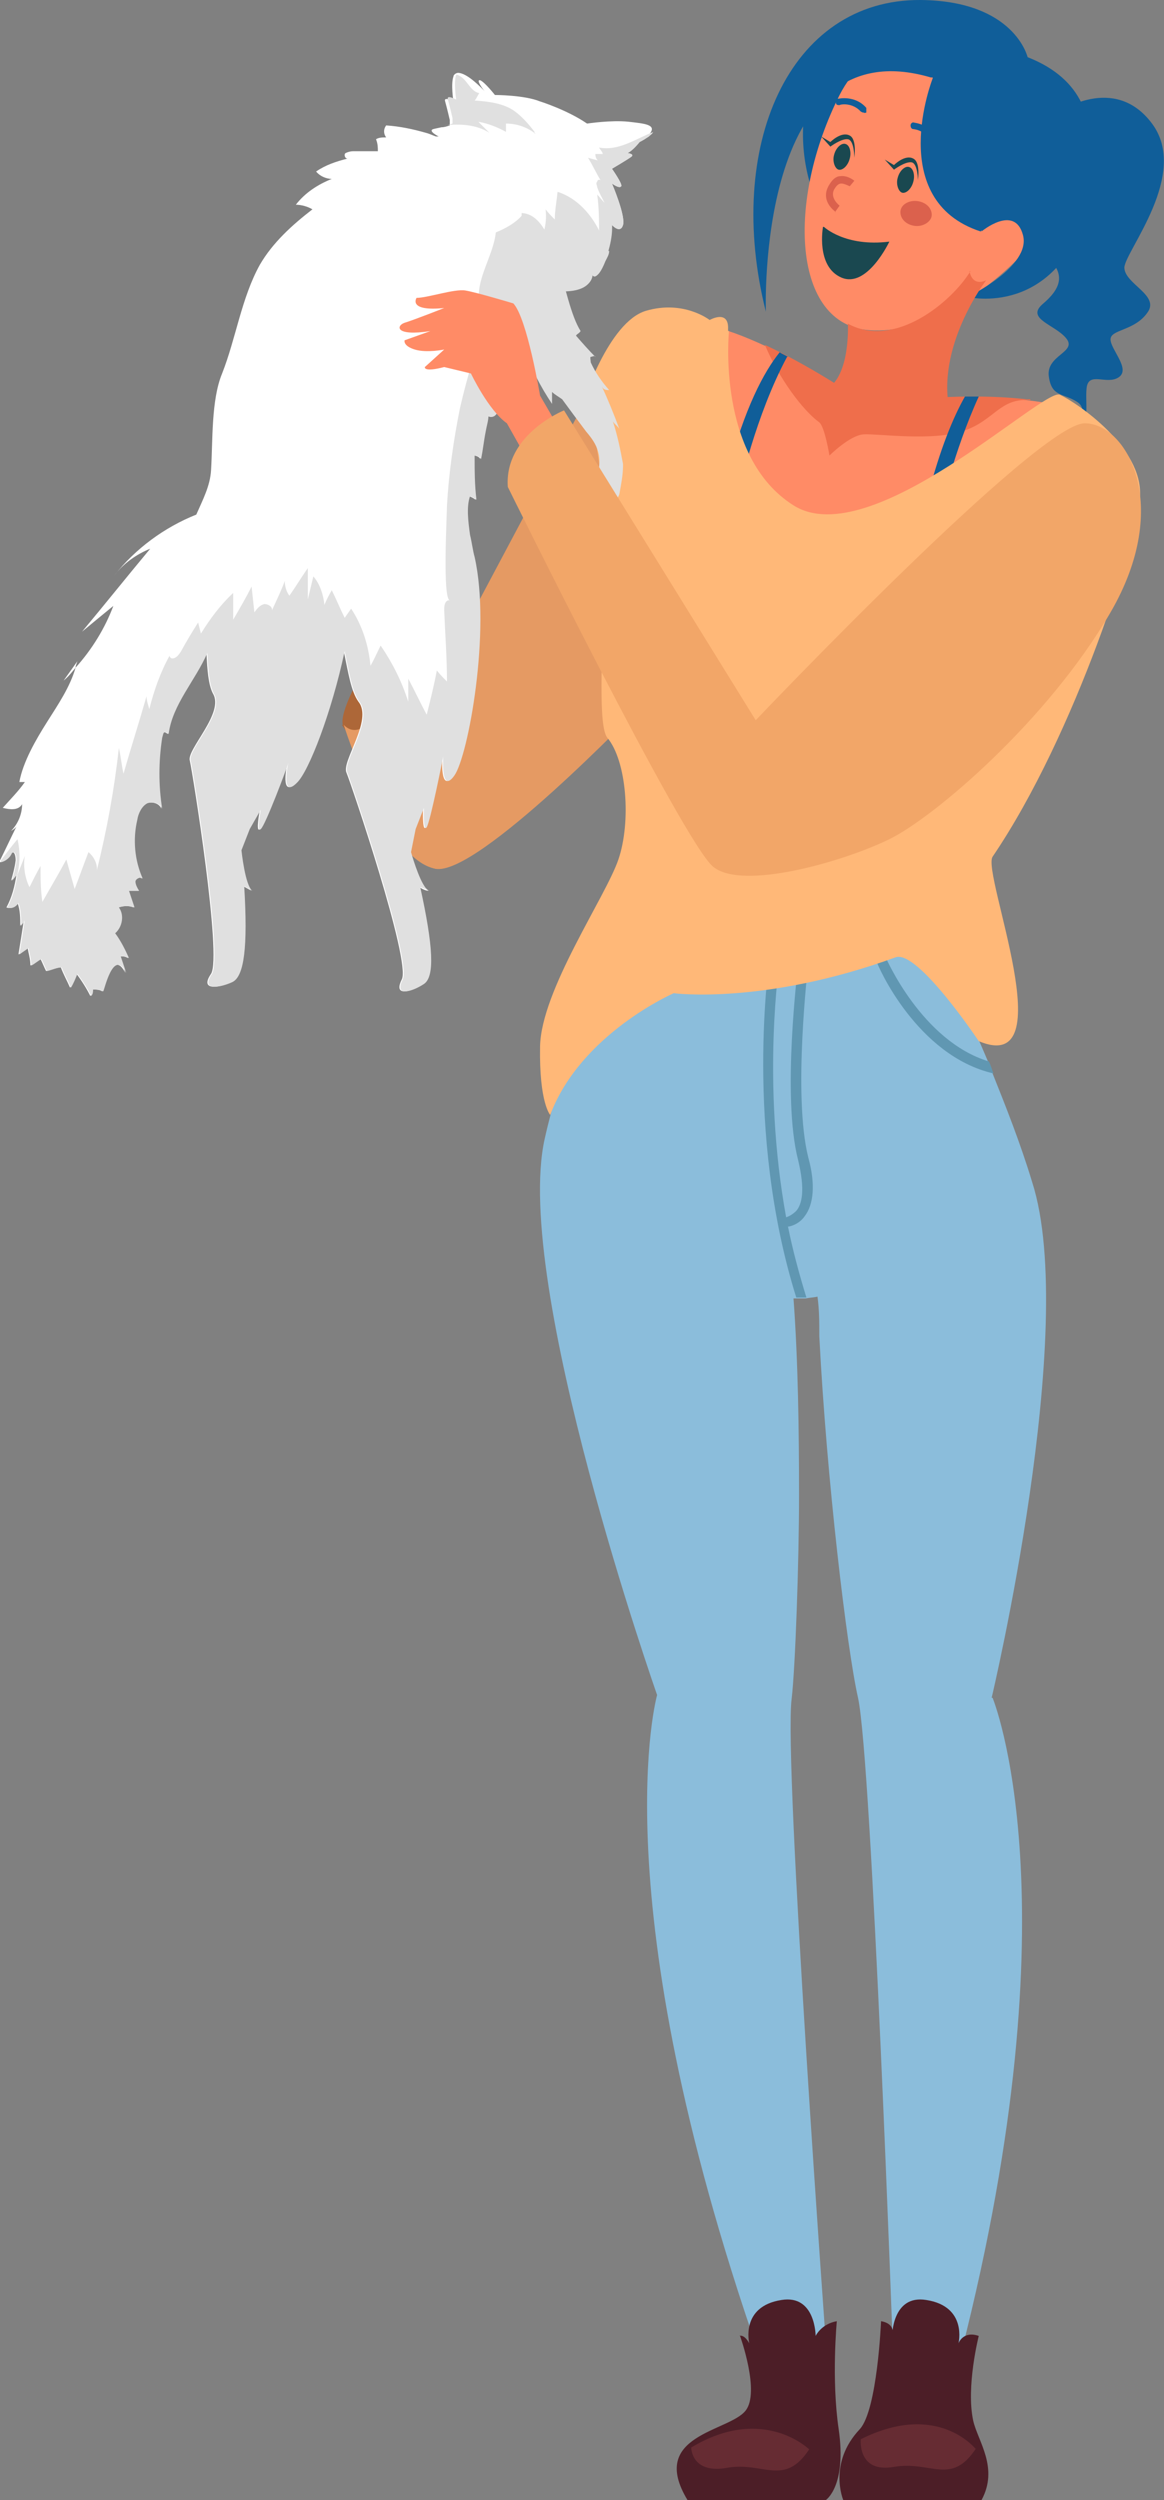 <?xml version="1.0" encoding="UTF-8"?>
<svg xmlns="http://www.w3.org/2000/svg" version="1.1" viewBox="0 0 126.3 271.1">
  <rect x="0" y="0" width="126.3" height="271.1" fill="#808080" stroke="none"/>
  <defs>
    <style>
      .cls-1 {
        fill: #ef6e4b;
      }

      .cls-2 {
        fill: #4c1e27;
      }

      .cls-3 {
        fill: #db614d;
      }

      .cls-4 {
        fill: #1a4850;
      }

      .cls-5 {
        fill: #ffb878;
      }

      .cls-6 {
        fill: #fff;
      }

      .cls-7 {
        fill: #8bbddb;
      }

      .cls-8 {
        fill: #6097b2;
      }

      .cls-9 {
        fill: #e0e0e0;
      }

      .cls-10 {
        fill: #ff8b66;
      }

      .cls-11 {
        fill: #662c33;
      }

      .cls-12 {
        fill: #f2a668;
      }

      .cls-13 {
        fill: #105e99;
      }

      .cls-14 {
        fill: #ad6738;
      }

      .cls-15 {
        fill: #e59a63;
      }
    </style>
  </defs>
  <!-- Generator: Adobe Illustrator 28.7.3, SVG Export Plug-In . SVG Version: 1.2.0 Build 164)  -->
  <g>
    <g id="Calque_1">
      <g id="Calque_2">
        <g id="Calque_1-2">
          <g>
            <g>
              <path class="cls-13" d="M114.8,12.2s6.1-4.3,10.2,1.2c4.1,5.5-2.9,13.8-3,15.6,0,1.8,3.9,3,2.5,4.9-1.4,2-4,1.8-4,2.9s2.2,3.2.9,4.1c-1.3.9-3.3-.7-3.5,1.2s.6,4.6-1.7,4.3c0,0,2.2-1.8.7-2.8s-2.8-.5-3.1-2.8c-.3-2.3,3.1-2.6,1.9-4.1s-4.4-2.1-2.6-3.7c1.9-1.6,2.8-3.3.2-5.4s1.3-15.4,1.3-15.4h.2Z"/>
              <path class="cls-13" d="M93.1,5.4c-5.8-1.2-8.5,11.3-2.9,19.4,5.7,8,12.3-17.4,2.9-19.4Z"/>
              <path class="cls-10" d="M113,7.9s-16.1-9-21.9,2.4c-5.8,11.5-5.1,24.9,3.2,25.5,11.6,1,30.8-18.6,18.7-28h0Z"/>
              <path class="cls-3" d="M101.1,23.3c0,.7-.9,1.3-1.8,1.2s-1.6-.7-1.6-1.5.9-1.3,1.8-1.2,1.6.7,1.6,1.5Z"/>
              <path class="cls-13" d="M101.2,15.6c0,0-.2-.1-.2-.2-.5-1.3-1.9-1.4-1.9-1.4-.2,0-.3-.2-.3-.4s.2-.4.4-.3c0,0,1.9.2,2.6,1.9,0,.2,0,.4-.2.5h-.4Z"/>
              <path class="cls-13" d="M93.6,12.2s0,0-.2-.1c-.9-1-2.2-.8-2.3-.7-.2,0-.4,0-.4-.3s0-.4.3-.4c0,0,1.8-.4,3,1,0,.1,0,.4,0,.5,0,0-.2.1-.3,0h0Z"/>
              <path class="cls-4" d="M89.4,24.6s2.3,2.2,7.1,1.6c0,0-2.4,5.1-5.2,3.9-2.8-1.2-2-5.5-2-5.5h0Z"/>
              <path class="cls-13" d="M104.9,12.8s3,5.8,1.6,12.3c0,0,3.6-3,4.5.4s-6,6.7-6,6.7c0,0,9.7,2.4,13.2-10,1.5-5.2-4.5-11.4-13.2-9.4h0Z"/>
              <path class="cls-1" d="M105.3,29.4c-2,3.3-8.2,8.5-13.3,5.7,0,0,.3,5.6-2.3,7.1,0,0-3.1,3.7,2.1,5.3,6.6,2,11.3-2.7,11.3-2.7-1.7-7.1,3.9-14.4,3.9-14.4-1.6.7-1.8-1-1.8-1h.1Z"/>
              <path class="cls-3" d="M90.6,23l.5-.7c0,0-1.2-.9-.5-1.9.2-.3.4-.5.7-.5s.9.3.9.3l.5-.6s-.7-.6-1.5-.5c-.5,0-.9.4-1.2.9-.9,1.4,0,2.5.7,3h0Z"/>
              <path class="cls-4" d="M99.1,19.7c-.2.8-.8,1.3-1.2,1.2s-.7-.9-.5-1.6c.2-.8.8-1.3,1.2-1.2.5.1.7.9.5,1.6Z"/>
              <path class="cls-4" d="M99.6,19.6s0-1.9-.7-2-1.9.8-1.9.8l-1-1.1,1,.6s1.2-1.2,2.1-.7c.8.4.5,2.3.5,2.3h0Z"/>
              <path class="cls-4" d="M92.2,17.2c-.2.8-.8,1.3-1.2,1.2s-.7-.9-.5-1.6c.2-.8.8-1.3,1.2-1.2.5.1.7.9.5,1.6Z"/>
              <path class="cls-4" d="M92.7,17.1s0-1.9-.7-2-1.9.8-1.9.8l-1-1.1,1,.6s1.2-1.2,2.1-.7c.8.4.5,2.4.5,2.4Z"/>
              <path class="cls-13" d="M101.2,8.5s-5.2,13.2,5.2,16.6c0,0,5.1-5.8,9.2-.3,0,0,8.2-13.8-4.1-18.6C111.5,6.2,110.1.1,99.9,0c-14.3-.1-21.3,15.9-16.8,33.8,0,0-1.1-31,17.9-25.4h.2Z"/>
            </g>
            <g>
              <path class="cls-7" d="M107.7,184.1s9.1,22-3.4,71h-7.4s-2.3-64.2-3.8-71c-1.2-5.3-3.4-23.6-4.2-39.2h0c0-1.5,0-2.9-.2-4.3-.4.1-.8.1-1.3.2h-1.3c.5,6.8.6,14.4.6,21.4s-.4,18.6-.8,22c-.9,6.7,3.8,71.1,3.8,71.1l-7.4-.2c-17.2-49.5-11-71.3-11-71.3,0,0-15.7-44.6-12.2-60.3s11.8-27.4,11.8-27.4l13.8,2.2v-.2c0,0,1.2.2,1.2.2h.2l14.2,2.8s3.3,5.4,6.9,14c.2.4.3.8.5,1.3,1.4,3.5,3,7.5,4.3,11.8,5.1,15.9-4.4,55.9-4.4,55.9h.1Z"/>
              <g>
                <path class="cls-8" d="M85.5,133c.5,2.5,1.2,5.1,2,7.7h-1.1c-5.7-18.2-2.9-36.6-2.9-36.8l1.1.2c0,.2-2,13.1.7,27.9.3-.1.7-.3,1.1-.7.6-.7,1-2.2.2-5.5-1.8-7,0-20.8,0-21.4h1.1c0,.3-1.7,14.3,0,21.1.8,2.9.6,5.1-.4,6.4-.5.7-1.2,1-1.7,1.1h0Z"/>
                <path class="cls-8" d="M107.8,116.4c-8.3-1.9-12.6-11.7-12.7-12.2l1-.4c0,0,3.9,9.1,11.2,11.3.2.4.3.8.5,1.3h0Z"/>
              </g>
            </g>
            <path class="cls-14" d="M37.2,78.6c-.7-2.6,7.9-15.8,10.2-14,0,0-.8,19.2-3.5,19.8s-6.8-5.8-6.8-5.8h0Z"/>
            <path class="cls-15" d="M67,36.9l-25,47s.7,9.2,5.2,10.3c4.5,1,22.3-17.6,22.3-17.6l-2.6-39.6h0Z"/>
            <path class="cls-10" d="M40.9,80.8c-2.5-7.3-3.4-27.7-1.5-36.9l4.6.4s3,22.2,6.1,29,2.5,12.3-1.8,15-6.8-6-7.4-7.5Z"/>
            <path class="cls-10" d="M99.8,101.6s-15.7,5.5-30.4-5.6c0,0-2.7-56.4,2.5-60.2,2.3-1.7,6.8-.3,11.1,1.7.5.2,1,.5,1.5.7.3.2.6.3.9.5,4.7,2.4,8.6,5.2,8.6,5.2,0,0,5.1-.7,10.7-.8h1.5c1.7,0,3.5,0,5.2.3,4.9.5,8.9,2,9.1,5.2.5,8.3-20.6,53.2-20.6,53.2h0v-.2Z"/>
            <path class="cls-1" d="M111.8,43.4c-3.3-.3-3.9,2.2-7.2,3.3-3.3,1.2-9.4.3-10.9.4s-3.7,2.3-3.7,2.3c0,0-.5-3.1-1.1-3.6-1.8-1.3-4.4-4.8-5.9-8.4,5.6,2.6,11,6.4,11,6.4,0,0,9.7-1.4,17.4-.5.3,0,.4,0,.4,0Z"/>
            <path class="cls-15" d="M47.5,64.6s-6.5,17.9-10.2,14c0,0,4.6,14.8,10,15.6,5.3.7,7.8-20.7,7.8-20.7,0,0-4.6-7.8-5.2-7.1-.5.7-.7,2.4-.7,2.4l-1.7-4.2h0Z"/>
            <g>
              <path class="cls-2" d="M106.2,253.3s-1.4,5.5-.6,9.2c.5,2.2,2.8,5.1.9,8.6h-15s-1.7-4,1.8-7.7c1.9-2.1,2.3-11.7,2.3-11.7,1.7.3,1.2,1.6,1.2,1.6,0,0,0-4.5,3.7-3.9,4.5.7,3.5,4.7,3.5,4.7,0,0,.5-1.4,2.2-.8h0Z"/>
              <path class="cls-11" d="M105.9,265.6s-4.1-5.3-12.5-1.1c0,0-.4,3.7,3.6,3s6.2,2.1,8.9-2h0Z"/>
            </g>
            <path class="cls-13" d="M85.4,38.7c-3.4,6.3-5.2,14.5-5.2,14.5,0,0-3.1,4.8-1.3-1.8,1.9-7.2,4-11.1,5.7-13.2.3.2.6.3.9.5h0Z"/>
            <path class="cls-13" d="M106.2,43c-2.7,5.9-4.2,12.5-4.2,12.5,0,0-3.1,4.8-1.3-1.8,1.3-5,2.7-8.4,4-10.7h1.5Z"/>
            <g>
              <path class="cls-2" d="M80.3,253.3s2.2,6.1.6,8.1c-1.8,2.3-10.6,2.6-6.3,9.7h15s2.3-1.5,1.4-7.7c-.8-5.4-.2-11.7-.2-11.7-1.7.3-2.3,1.6-2.3,1.6,0,0,0-4.5-3.7-3.9-4.5.7-3.5,4.7-3.5,4.7,0,0-.5-1-1.1-.8h0Z"/>
              <path class="cls-11" d="M87.8,265.6s-5-4.9-12.8-.2c0,0,0,2.9,3.9,2.2,3.9-.7,6.2,2.1,8.9-2Z"/>
            </g>
            <g>
              <path class="cls-10" d="M49.6,35l-2.4,5.4c-2.4,5.4-3.2,4.7-6.3,5.4-2.9.7-4.7-4.5-4.9-6.9-.2-2-3.3-5.9-3-7.6,0-.7.6-.3,1.4,1.1,1,1.6,2.4,2.7,2.4,2.7,1-1.8-3.1-7.2-1.7-9,.7-.9,2.6,7.1,3.8,7.3,0,0,.4-.6-.2-4.6-.3-2.3-.7-4.6,0-5.1,1.1-.8,1,4.1,3,9.3v-4.8c0-2.1-.4-4.1.5-4.1s.8,3.4,1,5.5c.2,3.9,1.3,6.8,1.9,8.2.3.7.5,1,.5,1,2.9-5.3,4-4,4-4h0v.2Z"/>
              <path class="cls-1" d="M45.6,39s-2.5.8-3.2,2.7c0,0-.5-3,2.6-3.7.3.7.5,1,.5,1h.1Z"/>
            </g>
            <path class="cls-5" d="M79.1,35.9s-1.4,13.6,7,18.9,27.1-12.8,28.9-12c1.9.9,9,5.7,8.7,11-.2,4.1-6.9,25.7-16,39.1-1.2,1.8,7.8,23.9-1.5,20,0,0-6.6-9.9-9-9.1-14.3,5.2-24.1,3.9-24.1,3.9,0,0-10.1,4.4-13.4,13.2,0,0-1.2-1.3-1.1-7.4s7.1-16.2,8.5-20.3c1.4-4.1.9-10.7-1.2-13.2-2-2.5,1.8-28.6-2.7-36.2,0,0,2.8-8.9,6.9-10.1s6.9,1,6.9,1c0,0,2.1-1.2,2,1h0v.2Z"/>
            <g>
              <g>
                <path class="cls-6" d="M70.8,14.4c0,.1-.2.2-.4.4-.3.2-.6.4-1,.6-.4.5-.9,1-1.3,1.2,0,0,.8.1.4.4s-2.1,1.3-2.1,1.3c0,0,1.2,1.7,1,1.9-.2.3-1-.3-1-.3,0,0,1.5,3.5,1.2,4.5s-1.2,0-1.2,0c0,0,0,1-.4,2.8,0,.4-.2.7-.4,1.1-1,2.5-1.4,1.3-1.4,1.3,0,0,.3,1.9-3.1,1.9s-.2,0-.3,0c0,1.2,0,2.3,0,3.3-3,1.6-5.4,4.4-6.2,7.9,0,.3,0,.7-.2,1-.2.4-.3.7-.5,1h0c-.4.7-.8.5-1,.4,0,.5-.2,1.1-.3,1.7-.2,1-.3,2-.5,3,0-.2-.4-.4-.7-.4,0,1.6,0,3.2.2,4.8-.2-.2-.5-.3-.7-.4-.4,1.2-.2,2.7,0,4.2.2.8.3,1.7.5,2.4,1.8,8-.7,21.6-2.2,23.7s-1.2-2.1-1.2-2.1c0,0-1.4,7.1-1.8,7.7s-.3-2.1-.3-2.1l-.9,2.3-.5,2.5s.8,2.9,1.6,3.9c0,0,.2.2.4.3h0c-.4,0-1-.4-1-.4,1.4,6.4,1.6,9.7.4,10.5s-3.3,1.5-2.3-.5-5.5-21.2-6-22.4c-.6-1.2,2.9-5.7,1.3-7.7-.8-1.1-1.1-3.1-1.6-5.5-1.4,6.6-3.9,13.1-5.2,14.3-1.7,1.7-1-1.9-.9-2.2-.1.4-2.5,6.8-3,7.2-.5.5,0-2.1,0-2.1l-1.2,2.1-.9,2.3s.4,3.9,1.2,4.4l-.9-.5c.4,6.6,0,9.8-1.3,10.4s-3.5,1-2.2-.9c1.2-1.9-2-21.8-2.3-23.1-.4-1.2,3.8-5.2,2.5-7.3-.5-1-.6-2.5-.7-4.4-1.3,3-3.8,5.6-4.2,8.8,0,0-.2-.2-.4-.2-.2,0-.2.3-.3.6-.4,2.6-.4,5.2,0,7.7-.2-.6-1-.8-1.6-.6-.6.3-1,1.1-1.1,1.8-.5,2.1-.3,4.4.6,6.4-.2-.3-.8,0-.8.3s.2.7.4,1h-1.1c.2.6.4,1.2.6,1.8-.5-.2-1.1-.2-1.7,0,.6.8.4,2.1-.4,2.8.6.8,1.1,1.8,1.5,2.7-.3-.2-.6-.2-.9-.2.2.6.4,1.2.6,1.8-1.4-2.8-2.4,2-2.5,2-.3-.2-.7-.2-1.1-.2,0,.2,0,.5-.2.7-.4-.8-.9-1.6-1.5-2.4-.2.5-.4,1-.7,1.5-.3-.7-.7-1.4-1-2.2-.5,0-1.1.3-1.6.4-.2-.4-.4-.9-.6-1.3-.4.2-.7.5-1.1.7,0-.7-.2-1.3-.3-1.9-.3.2-.7.5-1,.7.2-1.2.4-2.5.6-3.8,0,.2-.3.5-.4.7,0-.8,0-1.7-.3-2.5-.2.4-.7.7-1.2.5.6-1.1.9-2.3,1.1-3.6-.2.2-.4.5-.6.7.2-.7.4-1.4.5-2.2,0-.4-.1-1.1-.5-.8-.2.5-.7.9-1.2,1,0,0,0-.2,0-.2.6-1.2,1.2-2.5,1.8-3.7-.1.2-.4.4-.6.5.8-.8,1.2-1.9,1.2-2.9-.4.7-1.3.6-2.1.4.8-.9,1.7-1.8,2.4-2.8h-.6c.4-2.2,1.8-4.6,3-6.5s2.5-3.8,3.1-5.9c1.8-2,3.2-4.3,4.1-6.7-1.1.9-2.2,1.8-3.4,2.8,2.5-3,4.9-6,7.4-9-1.5.6-2.9,1.6-3.9,2.9,2.3-2.9,5.4-5.2,8.9-6.6.7-1.6,1.5-3.1,1.6-4.8.2-3.2,0-7.6,1.2-10.5,1.5-3.8,2.1-8.2,4.1-11.8,1.4-2.4,3.5-4.3,5.7-6-.5-.3-1.2-.5-1.8-.5,1-1.3,2.4-2.2,3.9-2.8-.6,0-1.3-.3-1.7-.8,1-.7,2.2-1.1,3.4-1.4-.3,0-.4-.5-.2-.6s.5-.2.8-.2h2.7c0-.4,0-.8-.2-1.3.3-.2.7-.2,1.1-.2-.3-.4-.3-.9,0-1.3,1.5.1,2.9.4,4.3.8.4.1.8.3,1.1.4h.3s-1.2-.6-.6-.8c0,0,.4-.1.9-.2h0c.3,0,.6-.1.9-.2v-.6s-.3-1.3-.5-2c-.2-.6.9,0,.9,0,0,0-.3-1.9,0-2.7,0-.2.3-.4.5-.4,1,0,2.6,1.7,2.9,2-.2-.2-1-1.3-.5-1.2.5.2,1.6,1.6,1.6,1.6,0,0,3.2,0,4.9.7,0,0,2.9.9,5.1,2.4,0,0,2.6-.4,4.5-.2,1.7.2,3.1.3,2.3,1.3h0Z"/>
                <path class="cls-6" d="M46.6,96.5c.2,0,.3,0,0,0h0Z"/>
                <path class="cls-6" d="M46.5,96.4h0Z"/>
                <path class="cls-6" d="M6.9,73.8c.5-.4.9-.9,1.3-1.4,0-.2.1-.4.2-.7-.5.7-1,1.4-1.5,2.1h0Z"/>
                <path class="cls-6" d="M17.3,87.7v.3-.3Z"/>
              </g>
              <path class="cls-9" d="M66.1,27.2c0,.4-.2.7-.4,1.1-1,2.5-1.4,1.3-1.4,1.3,0,0,.3,1.9-3.1,1.9s-.2,0-.3,0c0,1.2,0,2.3,0,3.3-3,1.6-5.4,4.4-6.2,7.9,0,.3,0,.7-.2,1-.2.4-.3.7-.5,1h0c-.4.7-.8.5-1,.4,0,.5-.2,1.1-.3,1.7-.2,1-.3,2-.5,3,0-.2-.4-.4-.7-.4,0,1.6,0,3.2.2,4.8-.2-.2-.5-.3-.7-.4-.4,1.2-.2,2.7,0,4.2.2.8.3,1.7.5,2.4,1.8,8-.7,21.6-2.2,23.7s-1.2-2.1-1.2-2.1c0,0-1.4,7.1-1.8,7.7s-.3-2.1-.3-2.1l-.9,2.3-.5,2.5s.8,2.9,1.6,3.9c0,0,.2.2.4.3-.4-.2-1-.4-1-.4,1.4,6.4,1.6,9.7.4,10.5-1.2.8-3.3,1.5-2.3-.5s-5.5-21.2-6-22.4c-.6-1.2,2.9-5.7,1.3-7.7-.8-1.1-1.1-3.1-1.6-5.5-1.4,6.6-3.9,13.1-5.2,14.3-1.7,1.7-1-1.9-.9-2.2-.1.4-2.5,6.8-3,7.2-.5.5,0-2.1,0-2.1l-1.2,2.1-.9,2.3s.4,3.9,1.2,4.4l-.9-.5c.4,6.6,0,9.8-1.3,10.4s-3.5,1-2.2-.9c1.2-1.9-2-21.8-2.3-23.1-.4-1.2,3.8-5.2,2.5-7.3-.5-1-.6-2.5-.7-4.4-1.3,3-3.8,5.6-4.2,8.8,0,0-.2-.2-.4-.2-.2,0-.2.3-.3.6-.4,2.6-.4,5.2,0,7.7-.2-.6-1-.8-1.6-.6-.6.3-1,1.1-1.1,1.8-.5,2.1-.3,4.4.6,6.4-.2-.3-.8,0-.8.3s.2.7.4,1h-1.1c.2.6.4,1.2.6,1.8-.5-.2-1.1-.2-1.7,0,.6.8.4,2.1-.4,2.8.6.8,1.1,1.8,1.5,2.7-.3-.2-.6-.2-.9-.2.2.6.4,1.2.6,1.8-1.4-2.8-2.4,2-2.5,2-.3-.2-.7-.2-1.1-.2,0,.2,0,.5-.2.7-.4-.8-.9-1.6-1.5-2.4-.2.5-.4,1-.7,1.5-.3-.7-.7-1.4-1-2.2-.5,0-1.1.3-1.6.4-.2-.4-.4-.9-.6-1.3-.4.2-.7.5-1.1.7,0-.7-.2-1.3-.3-1.9-.3.2-.7.5-1,.7.2-1.2.4-2.5.6-3.8,0,.2-.3.5-.4.7,0-.8,0-1.7-.3-2.5-.2.4-.7.7-1.2.5.6-1.1.9-2.3,1.1-3.6-.2.2-.4.5-.6.7.2-.7.4-1.4.5-2.2,0-.4-.1-1.1-.5-.8-.2.5-.7.9-1.2,1,0,0,0-.2,0-.2.6-.8,1.2-1.6,1.8-2.3.3,1.3.3,2.8-.1,4.1.3-.8.6-1.5.9-2.3-.2,1.1,0,2.4.5,3.4.4-.8.8-1.6,1.2-2.3,0,1.3,0,2.6.2,3.9.9-1.6,1.8-3.1,2.6-4.6.3,1.1.6,2.1.9,3.2.5-1.3,1-2.7,1.5-4,.6.5,1,1.3.9,2,1.1-4.4,1.9-8.8,2.4-13.3.2.9.3,1.9.5,2.8.8-2.8,1.7-5.6,2.5-8.4,0,.5.2,1,.3,1.4.5-2,1.2-4,2.2-5.8,0,.2.2.3.3.3.4,0,.7-.4.9-.7.6-1.1,1.2-2.1,1.9-3.2l.3,1.2c1-1.6,2.1-3.1,3.5-4.4v2.9c.7-1.2,1.4-2.4,2-3.6.1.9.2,1.9.3,2.8.3-.4.6-.8,1.1-.9.4,0,.9.3.8.7.5-1.1,1-2.1,1.4-3.2,0,.6.2,1.2.5,1.6.7-1,1.3-2,2-3v3.4c.2-.8.4-1.7.6-2.5.7.8,1.1,2,1.2,3.1.2-.5.5-1.1.8-1.6.5,1,.9,2,1.4,3,.2-.3.5-.7.7-1,1.2,1.8,1.9,4,2.1,6.2.4-.7.7-1.4,1.1-2.2,1.3,1.9,2.3,3.9,3,6.1v-2.5c.7,1.3,1.3,2.6,2,3.9.4-1.6.8-3.2,1.1-4.8.3.4.7.8,1.1,1.2,0-2.6-.2-5.1-.3-7.7,0-.4,0-.9.4-1.1h.2c-.8-.2-.3-9.3-.3-10.3.2-3.5.7-7,1.4-10.5.8-3.5,1.8-6.8,3.1-10.1.5-1.2.8-2.8,1.5-3.9.8-1.3,2.4-1.9,3.3-3,1.1-1.2,1.6-2.9,1.4-4.6.3.4.6.7,1,1.1,0-1,.2-2,.3-3,2.2.7,3.8,2.6,4.7,4.6.2.5.4,1,.6,1.5h0v.4Z"/>
              <path class="cls-9" d="M58.1,14.5c-.9-.7-2-1.1-3.2-1.1v.9c-.9-.5-1.9-.9-3-1.1.4.4.8.8,1.2,1.2-1.4-.9-3.2-1-4.9-.8.3,0,.6-.1.9-.2v-.6s-.3-1.3-.5-2c-.2-.6.9,0,.9,0,0,0-.3-1.9,0-2.7,0,0,.2,0,.3.1.9.4,1.2,1.7,2.2,1.9-.2.3-.3.6-.5.8,1.5.1,3.2.3,4.4,1.2.8.6,1.5,1.4,2.1,2.2h0v.2Z"/>
              <path class="cls-9" d="M70.8,14.4c0,.1-.2.2-.4.4-.3.2-.6.4-1,.6-.4.5-.9,1-1.3,1.2,0,0,.8.1.4.4s-2.1,1.3-2.1,1.3c0,0,1.2,1.7,1,1.9-.2.3-1-.3-1-.3,0,0,1.5,3.5,1.2,4.5s-1.2,0-1.2,0c0,0,.2,1.5-.8,4s-1.4,1.3-1.4,1.3c0,0,.3,1.9-3.1,1.9,0-.6.5-1.1.8-1.6,1.1-2,1.5-4.4,1-6.6.8.6,1.3,1.6,1.3,2.6v-2c.4.3.7.8.8,1.3,0-1.4,0-2.8-.2-4.2.3.3.5.6.8.9-.3-.6-.6-1.1-.8-1.7,0-.2-.2-.4,0-.6,0-.2.3-.3.4-.1-.5-.8-.9-1.7-1.4-2.5.3.1.7.2,1.1.3-.2-.1-.3-.4-.3-.7h.8c0-.2-.3-.5-.4-.7,2.1.4,3.9-.9,5.9-1.7h0Z"/>
            </g>
            <path class="cls-9" d="M56.5,23.1c4,0,4.4,9.5,6.5,12.8-.2.3-.4.3-.5.5.7.8,1.4,1.6,2.1,2.3,0-.2-.4,0-.5,0s0,.4,0,.6c.5,1.1,1.2,2.1,2,3-.3,0-.6,0-.8-.4.7,1.5,1.3,3,1.9,4.6-.2-.3-.5-.5-.7-.8.5,1.5.8,3,1.1,4.6v.4c0,0-.2-.2,0-.2,0,1-.2,2-.4,3.1-.4,1.1-1.7,1.8-2.9,1.6-.3-2.1,1.2-4.2.6-6.2-.2-.8-.7-1.5-1.3-2.2-.9-1.2-1.8-2.4-2.6-3.5-.4-.3-.8-.5-1.1-.8v1.3c-.6-.9-1.2-1.9-1.7-2.9,0,0,0,0,0,.2,0,0-.2,0-.2,0-1.2-1.4-2.3-2.8-3.5-4.3-.3-.4-.7-.8-1-1.2-.5-.7-1.1-1.3-1.3-2.1-1-2.7,1.3-5.5,1.6-8.3,1-.4,2.1-1,2.8-1.8h0v-.3Z"/>
            <path class="cls-10" d="M61.1,47.2l-2.5-4.3s-1.4-8.4-2.9-10c0,0-4-1.2-5.2-1.4s-4.1.8-5.3.8c0,0-1,1.5,3,1.1,0,0-3.3,1.3-4.3,1.6-.9.3-1.1,1.5,2.8.9l-2.8,1s-.2.6,1.1,1,3.2,0,3.2,0l-2.1,1.9s-.2.6,2.1,0l2.9.7s1.9,4,3.9,5.4l3.1,5.5,3-4.2h0Z"/>
            <path class="cls-12" d="M117.7,45.9c-5.1,0-35.7,32.2-35.7,32.2l-20.8-33.6s-6.5,2.6-6.1,8.3c0,0,19.1,38.7,22.3,41.2,3.2,2.6,14.2-.6,19.1-3s17.2-12.9,24-24.6c6.8-11.7,1.7-20.5-2.8-20.5h0Z"/>
          </g>
        </g>
      </g>
    </g>
  </g>
</svg>